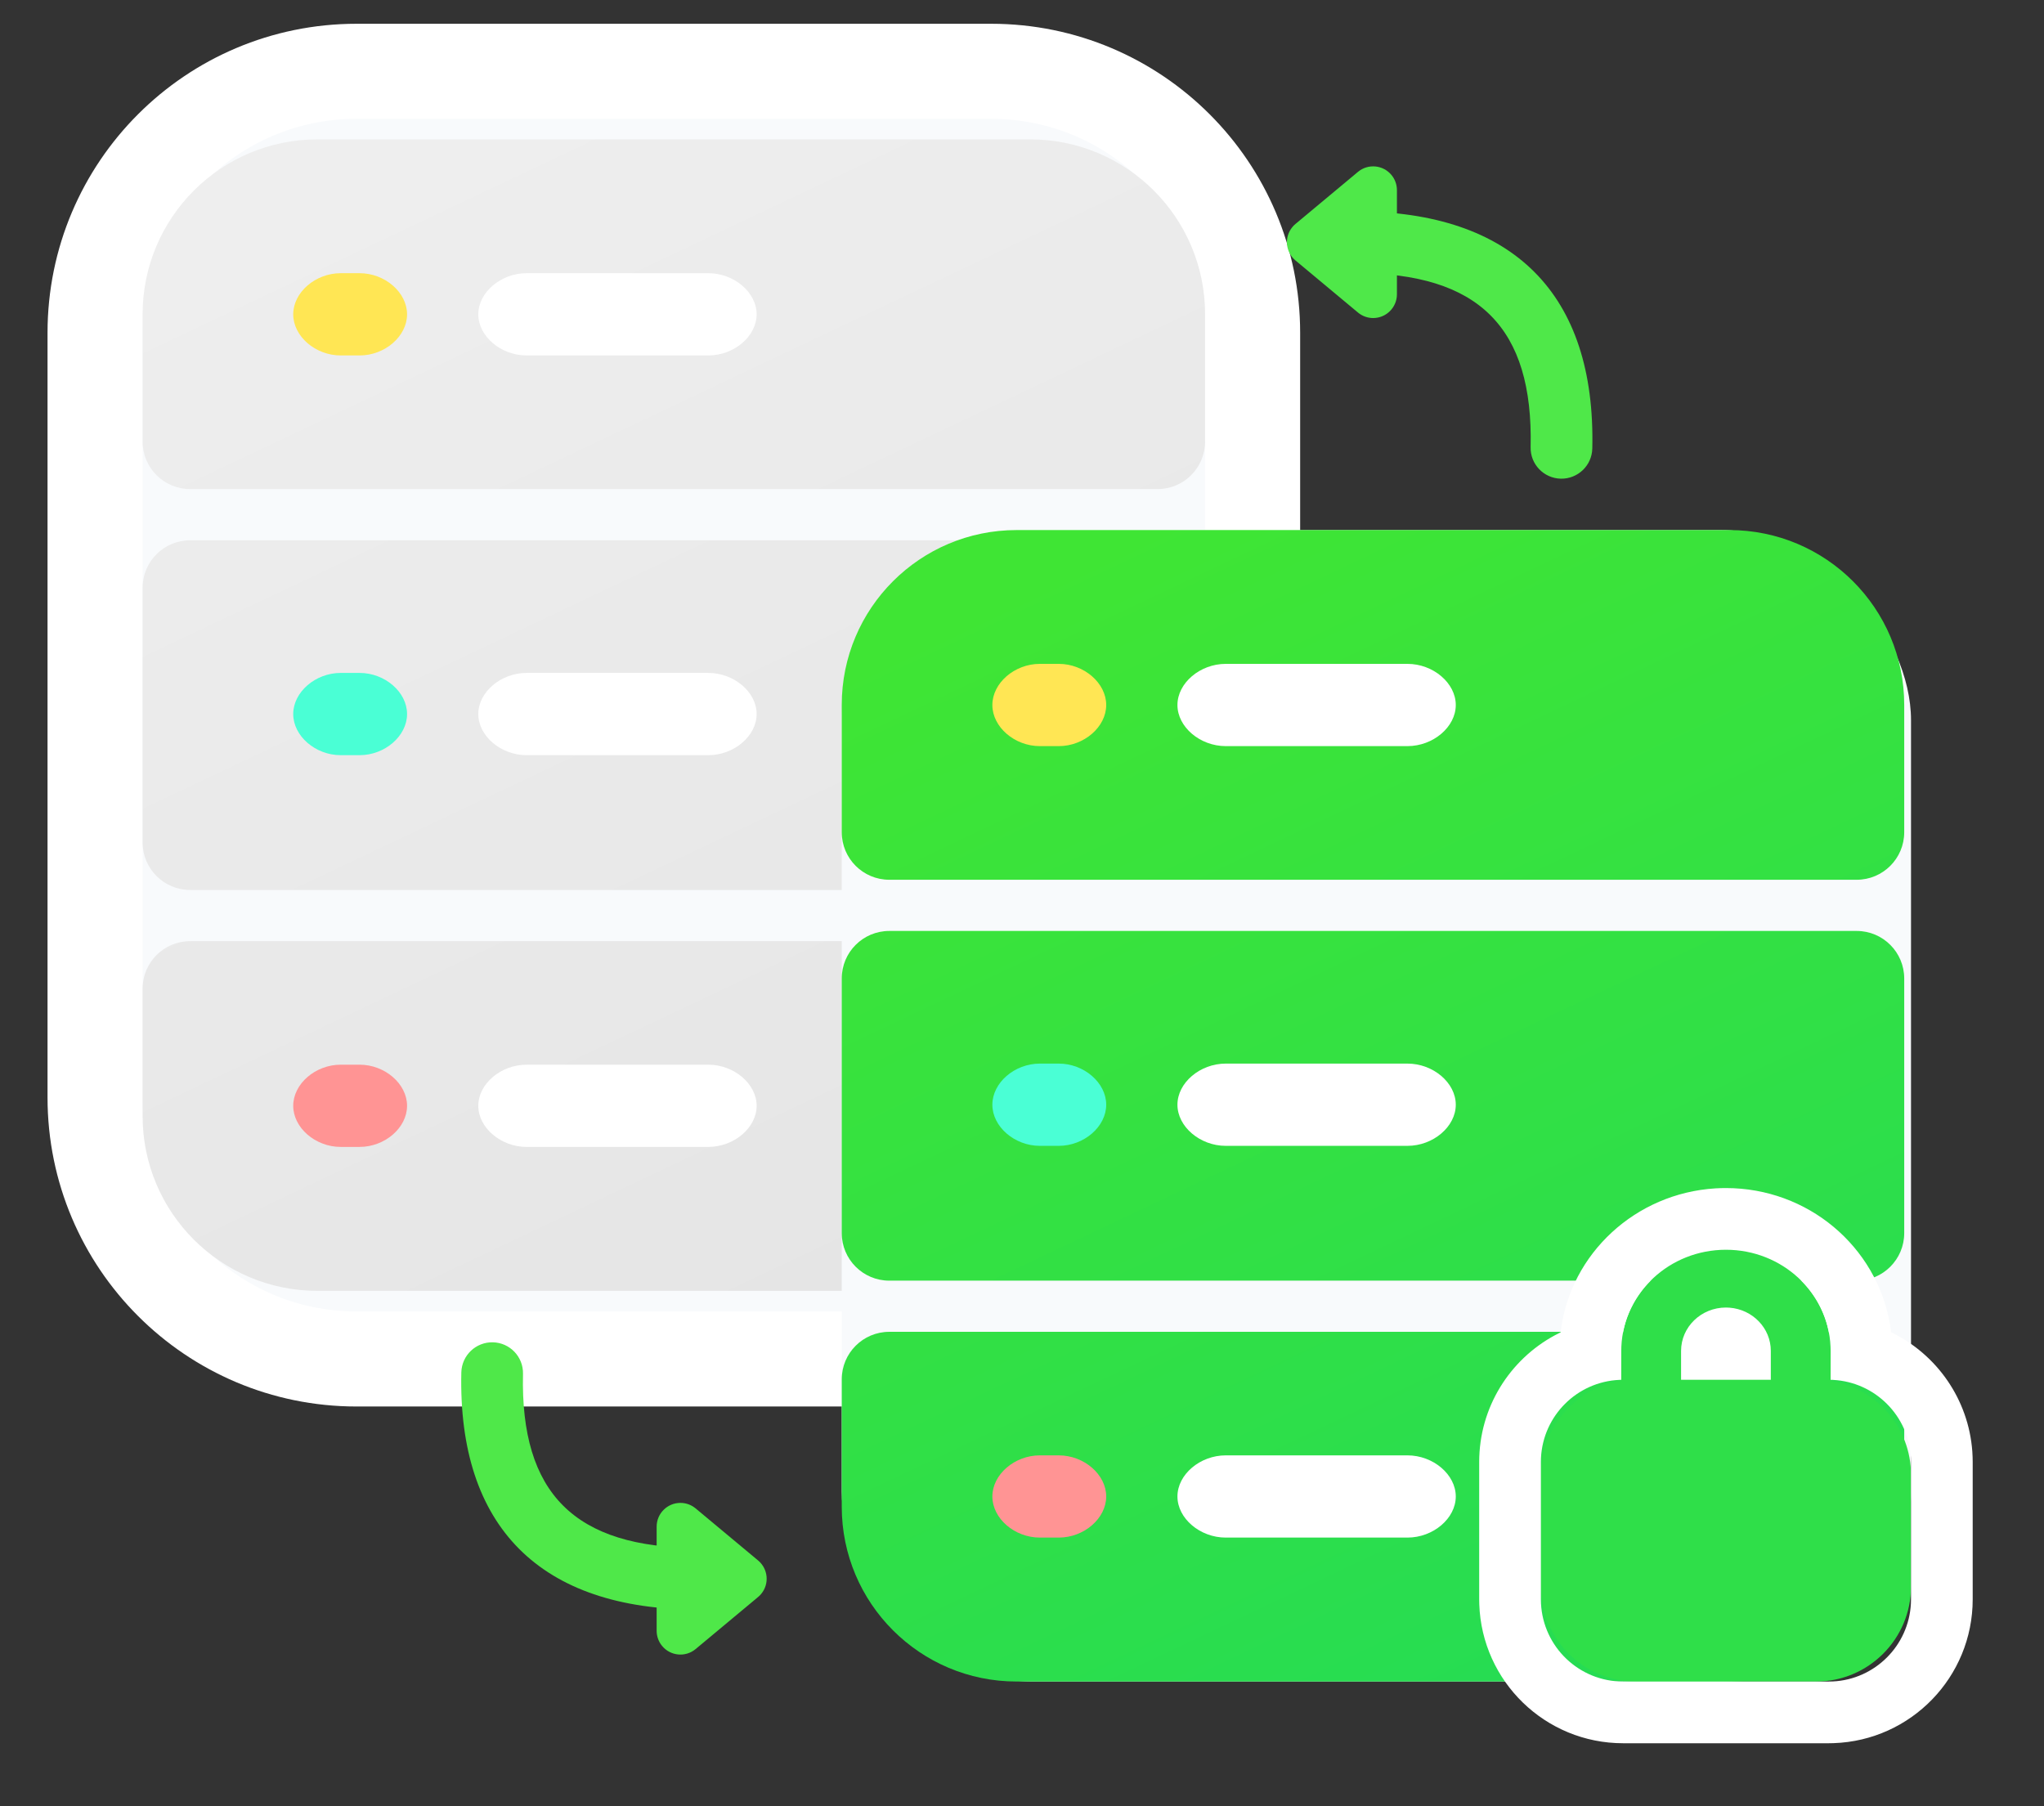 <?xml version="1.0" encoding="UTF-8"?>
<svg width="86px" height="76px" viewBox="0 0 86 76" version="1.1" xmlns="http://www.w3.org/2000/svg" xmlns:xlink="http://www.w3.org/1999/xlink">
    <rect x="0" y="0" width="86" height="76" fill="#333333" stroke="none"/>
    <!-- Generator: Sketch 60.1 (88133) - https://sketch.com -->
    <title>编组 54</title>
    <desc>Created with Sketch.</desc>
    <defs>
        <linearGradient x1="26.548%" y1="0%" x2="71.052%" y2="100%" id="linearGradient-1">
            <stop stop-color="#EEEEEE" offset="0%"></stop>
            <stop stop-color="#E5E5E5" offset="100%"></stop>
        </linearGradient>
        <linearGradient x1="26.548%" y1="0%" x2="71.052%" y2="100%" id="linearGradient-2">
            <stop stop-color="#3FE534" offset="0%"></stop>
            <stop stop-color="#26DC53" offset="100%"></stop>
        </linearGradient>
    </defs>
    <g id="页面1" stroke="none" stroke-width="1" fill="none" fill-rule="evenodd">
        <g id="一起长大web复制-2备份-13" transform="translate(-476, -5185)">
            <g id="编组-54" transform="translate(476, 5185)">
                <g id="编组-65" transform="translate(6, 5)">
                    <g id="编组-24备份">
                        <path d="M9,-2 L35.703,-2 C41.778,-2 46.703,2.925 46.703,9 L46.703,41.18 C46.703,47.255 41.778,52.18 35.703,52.18 L9,52.18 C2.925,52.18 -2,47.255 -2,41.18 L-2,9 C-2,2.925 2.925,-2 9,-2 Z" id="矩形" stroke="#FFFFFF" stroke-width="4" fill="#F8FAFC" fill-rule="nonzero"></path>
                        <g id="编组" transform="translate(0, 0.865)">
                            <path d="M42.703,33.735 C43.807,33.735 44.703,34.63 44.703,35.735 L44.703,41.092 C44.703,45.156 41.409,48.449 37.345,48.449 L7.357,48.449 C3.294,48.449 -4.08064467e-13,45.156 -4.08562073e-13,41.092 L-4.08562073e-13,35.735 C-4.08697344e-13,34.63 0.895,33.735 2,33.735 L42.703,33.735 Z M42.703,16.868 C43.807,16.868 44.703,17.763 44.703,18.868 L44.703,29.582 C44.703,30.686 43.807,31.582 42.703,31.582 L2,31.582 C0.895,31.582 1.3527075e-16,30.686 0,29.582 L0,18.868 C-1.3527075e-16,17.763 0.895,16.868 2,16.868 L42.703,16.868 Z M37.345,-5.5067062e-14 C41.409,-5.84780062e-14 44.703,3.294 44.703,7.357 L44.703,12.714 C44.703,13.819 43.807,14.714 42.703,14.714 L2,14.714 C0.895,14.714 -3.23161674e-13,13.819 -3.23296945e-13,12.714 L-3.23296945e-13,7.357 C-3.23794551e-13,3.294 3.294,-5.43206531e-14 7.357,-5.5067062e-14 L37.345,-5.5067062e-14 Z" id="形状结合" fill="url(#linearGradient-1)"></path>
                            <path d="M23.801,9.091 L16.157,9.091 C15.073,9.091 14.124,8.284 14.124,7.361 C14.124,6.438 15.073,5.63 16.157,5.63 L23.801,5.63 C24.886,5.63 25.835,6.438 25.835,7.361 C25.835,8.284 24.886,9.091 23.801,9.091 Z" id="路径" fill="#FFFFFF"></path>
                            <path d="M16.157,22.449 L23.801,22.449 C24.886,22.449 25.835,23.256 25.835,24.179 C25.835,25.102 24.886,25.91 23.801,25.91 L16.157,25.91 C15.073,25.91 14.124,25.102 14.124,24.179 C14.124,23.256 15.073,22.449 16.157,22.449 Z" id="路径" fill="#FFFFFF"></path>
                            <path d="M16.157,38.933 L23.801,38.933 C24.886,38.933 25.835,39.74 25.835,40.663 C25.835,41.586 24.886,42.393 23.801,42.393 L16.157,42.393 C15.073,42.393 14.124,41.586 14.124,40.663 C14.124,39.74 15.073,38.933 16.157,38.933 Z" id="路径" fill="#FFFFFF"></path>
                            <path d="M9.13,9.091 L8.335,9.091 C7.269,9.091 6.337,8.284 6.337,7.361 C6.337,6.438 7.269,5.63 8.335,5.63 L9.13,5.63 C10.195,5.63 11.127,6.438 11.127,7.361 C11.127,8.284 10.195,9.091 9.13,9.091 Z" id="路径" fill="#FFE654"></path>
                            <path d="M8.335,22.449 L9.13,22.449 C10.195,22.449 11.127,23.256 11.127,24.179 C11.127,25.102 10.195,25.91 9.13,25.91 L8.335,25.91 C7.269,25.91 6.337,25.102 6.337,24.179 C6.337,23.256 7.269,22.449 8.335,22.449 Z" id="路径" fill="#4AFFD5"></path>
                            <path d="M8.335,38.933 L9.13,38.933 C10.195,38.933 11.127,39.74 11.127,40.663 C11.127,41.586 10.195,42.393 9.13,42.393 L8.335,42.393 C7.269,42.393 6.337,41.586 6.337,40.663 C6.337,39.74 7.269,38.933 8.335,38.933 Z" id="路径" fill="#FF9494"></path>
                        </g>
                    </g>
                    <g id="编组-24备份-2" transform="translate(29.416, 17.303)">
                        <g id="编组">
                            <rect id="矩形" fill="#F8FAFC" x="0" y="0" width="44.989" height="48.449" rx="8"></rect>
                            <path d="M42.703,33.735 C43.807,33.735 44.703,34.63 44.703,35.735 L44.703,41.092 C44.703,45.156 41.409,48.449 37.345,48.449 L7.357,48.449 C3.294,48.449 -4.08064467e-13,45.156 -4.08562073e-13,41.092 L-4.08562073e-13,35.735 C-4.08697344e-13,34.63 0.895,33.735 2,33.735 L42.703,33.735 Z M42.703,16.868 C43.807,16.868 44.703,17.763 44.703,18.868 L44.703,29.582 C44.703,30.686 43.807,31.582 42.703,31.582 L2,31.582 C0.895,31.582 1.3527075e-16,30.686 0,29.582 L0,18.868 C-1.3527075e-16,17.763 0.895,16.868 2,16.868 L42.703,16.868 Z M37.345,-5.5067062e-14 C41.409,-6.37508896e-14 44.703,3.294 44.703,7.357 L44.703,12.714 C44.703,13.819 43.807,14.714 42.703,14.714 L2,14.714 C0.895,14.714 -3.22180619e-13,13.819 -3.23296945e-13,12.714 L-3.23296945e-13,7.357 C-3.23794551e-13,3.294 3.294,-5.43206531e-14 7.357,-5.5067062e-14 L37.345,-5.5067062e-14 Z" id="形状结合" fill="url(#linearGradient-2)"></path>
                            <path d="M23.801,9.091 L16.157,9.091 C15.073,9.091 14.124,8.284 14.124,7.361 C14.124,6.438 15.073,5.63 16.157,5.63 L23.801,5.63 C24.886,5.63 25.835,6.438 25.835,7.361 C25.835,8.284 24.886,9.091 23.801,9.091 Z" id="路径" fill="#FFFFFF"></path>
                            <path d="M16.157,22.449 L23.801,22.449 C24.886,22.449 25.835,23.256 25.835,24.179 C25.835,25.102 24.886,25.91 23.801,25.91 L16.157,25.91 C15.073,25.91 14.124,25.102 14.124,24.179 C14.124,23.256 15.073,22.449 16.157,22.449 Z" id="路径" fill="#FFFFFF"></path>
                            <path d="M16.157,38.933 L23.801,38.933 C24.886,38.933 25.835,39.74 25.835,40.663 C25.835,41.586 24.886,42.393 23.801,42.393 L16.157,42.393 C15.073,42.393 14.124,41.586 14.124,40.663 C14.124,39.74 15.073,38.933 16.157,38.933 Z" id="路径" fill="#FFFFFF"></path>
                            <path d="M9.13,9.091 L8.335,9.091 C7.269,9.091 6.337,8.284 6.337,7.361 C6.337,6.438 7.269,5.63 8.335,5.63 L9.13,5.63 C10.195,5.63 11.127,6.438 11.127,7.361 C11.127,8.284 10.195,9.091 9.13,9.091 Z" id="路径" fill="#FFE654"></path>
                            <path d="M8.335,22.449 L9.13,22.449 C10.195,22.449 11.127,23.256 11.127,24.179 C11.127,25.102 10.195,25.91 9.13,25.91 L8.335,25.91 C7.269,25.91 6.337,25.102 6.337,24.179 C6.337,23.256 7.269,22.449 8.335,22.449 Z" id="路径" fill="#4AFFD5"></path>
                            <path d="M8.335,38.933 L9.13,38.933 C10.195,38.933 11.127,39.74 11.127,40.663 C11.127,41.586 10.195,42.393 9.13,42.393 L8.335,42.393 C7.269,42.393 6.337,41.586 6.337,40.663 C6.337,39.74 7.269,38.933 8.335,38.933 Z" id="路径" fill="#FF9494"></path>
                        </g>
                    </g>
                    <g id="编组-21" transform="translate(47.584, 0.865)" fill="#4FE849">
                        <path d="M3.461,3.028 C10.083,3.028 13.56,6.505 13.411,13.008 C13.394,13.725 12.8,14.292 12.083,14.276 C11.367,14.259 10.799,13.665 10.816,12.949 C10.931,7.915 8.64,5.624 3.461,5.624 C2.744,5.624 2.163,5.043 2.163,4.326 C2.163,3.609 2.744,3.028 3.461,3.028 Z" id="路径-32" fill-rule="nonzero"></path>
                        <path d="M3.551,7.285 L0.922,5.094 C0.498,4.74 0.44,4.11 0.794,3.686 C0.833,3.639 0.875,3.596 0.922,3.558 L3.551,1.367 C3.975,1.013 4.606,1.071 4.959,1.495 C5.109,1.675 5.191,1.901 5.191,2.135 L5.191,6.517 C5.191,7.069 4.743,7.517 4.191,7.517 C3.957,7.517 3.731,7.435 3.551,7.285 Z" id="路径-33"></path>
                    </g>
                    <g id="编组-21备份" transform="translate(20.331, 59.264) rotate(-180) translate(-20.331, -59.264) translate(13.843, 52.775)" fill="#4FE849">
                        <path d="M3.461,3.028 C10.082,3.028 13.558,6.504 13.409,13.006 C13.392,13.723 12.798,14.29 12.082,14.274 C11.365,14.258 10.798,13.663 10.814,12.947 C10.929,7.915 8.638,5.624 3.461,5.624 C2.744,5.624 2.163,5.043 2.163,4.326 C2.163,3.609 2.744,3.028 3.461,3.028 Z" id="路径-32" fill-rule="nonzero"></path>
                        <path d="M3.551,7.285 L0.922,5.094 C0.498,4.74 0.44,4.11 0.794,3.686 C0.833,3.639 0.875,3.596 0.922,3.558 L3.551,1.367 C3.975,1.013 4.606,1.071 4.959,1.495 C5.109,1.675 5.191,1.901 5.191,2.135 L5.191,6.517 C5.191,7.069 4.743,7.517 4.191,7.517 C3.957,7.517 3.731,7.435 3.551,7.285 Z" id="路径-33"></path>
                    </g>
                    <g id="编组-66" transform="translate(56.236, 44.989)">
                        <rect id="矩形" fill="#FFFFFF" x="6.056" y="4.326" width="8.652" height="5.191"></rect>
                        <path d="M10.382,2.596 C12.815,2.596 14.787,4.501 14.787,6.851 L14.787,6.851 L14.787,8.115 C16.702,8.412 18.169,10.069 18.169,12.067 L18.169,16.764 C18.169,18.973 16.378,20.764 14.169,20.764 L6.596,20.764 C4.386,20.764 2.596,18.973 2.596,16.764 L2.596,12.067 C2.596,10.068 4.062,8.412 5.978,8.115 L5.978,6.851 C5.978,4.501 7.949,2.596 10.382,2.596 Z M10.382,5.027 C9.34,5.027 8.494,5.844 8.494,6.851 L8.494,6.851 L8.494,8.067 L12.27,8.067 L12.27,6.851 C12.27,5.892 11.503,5.106 10.53,5.033 Z" id="形状结合" fill="#2FDF49" fill-rule="nonzero"></path>
                        <path d="M10.382,0 C13.821,0 16.721,2.44 17.285,5.743 L17.318,5.96 L17.331,6.067 L17.355,6.079 C19.25,7.002 20.587,8.882 20.748,11.081 L20.76,11.318 L20.764,11.528 L20.764,17.303 C20.764,20.578 18.164,23.246 14.916,23.356 L14.708,23.36 L6.056,23.36 C2.781,23.36 0.113,20.76 0.004,17.512 L0,17.303 L0,11.528 C0,9.225 1.287,7.218 3.185,6.194 L3.384,6.092 L3.427,6.071 L3.435,6.004 C3.844,2.746 6.583,0.219 9.94,0.013 L10.165,0.003 L10.382,0 Z M5.899,8.071 C4.118,8.15 2.687,9.576 2.6,11.355 L2.596,11.528 L2.596,17.303 C2.596,19.157 4.052,20.67 5.883,20.76 L6.056,20.764 L14.708,20.764 L14.881,20.76 C16.653,20.673 18.074,19.253 18.164,17.482 L18.169,17.303 L18.169,11.528 C18.169,9.735 16.804,8.26 15.057,8.085 L14.864,8.07 L14.786,8.069 L14.787,6.851 L14.782,6.667 C14.682,4.402 12.751,2.596 10.382,2.596 C8.014,2.596 6.082,4.402 5.982,6.667 L5.978,6.851 L5.977,8.068 L5.899,8.071 Z" id="形状结合" fill="#FFFFFF" fill-rule="nonzero"></path>
                    </g>
                </g>
            </g>
        </g>
    </g>
</svg>